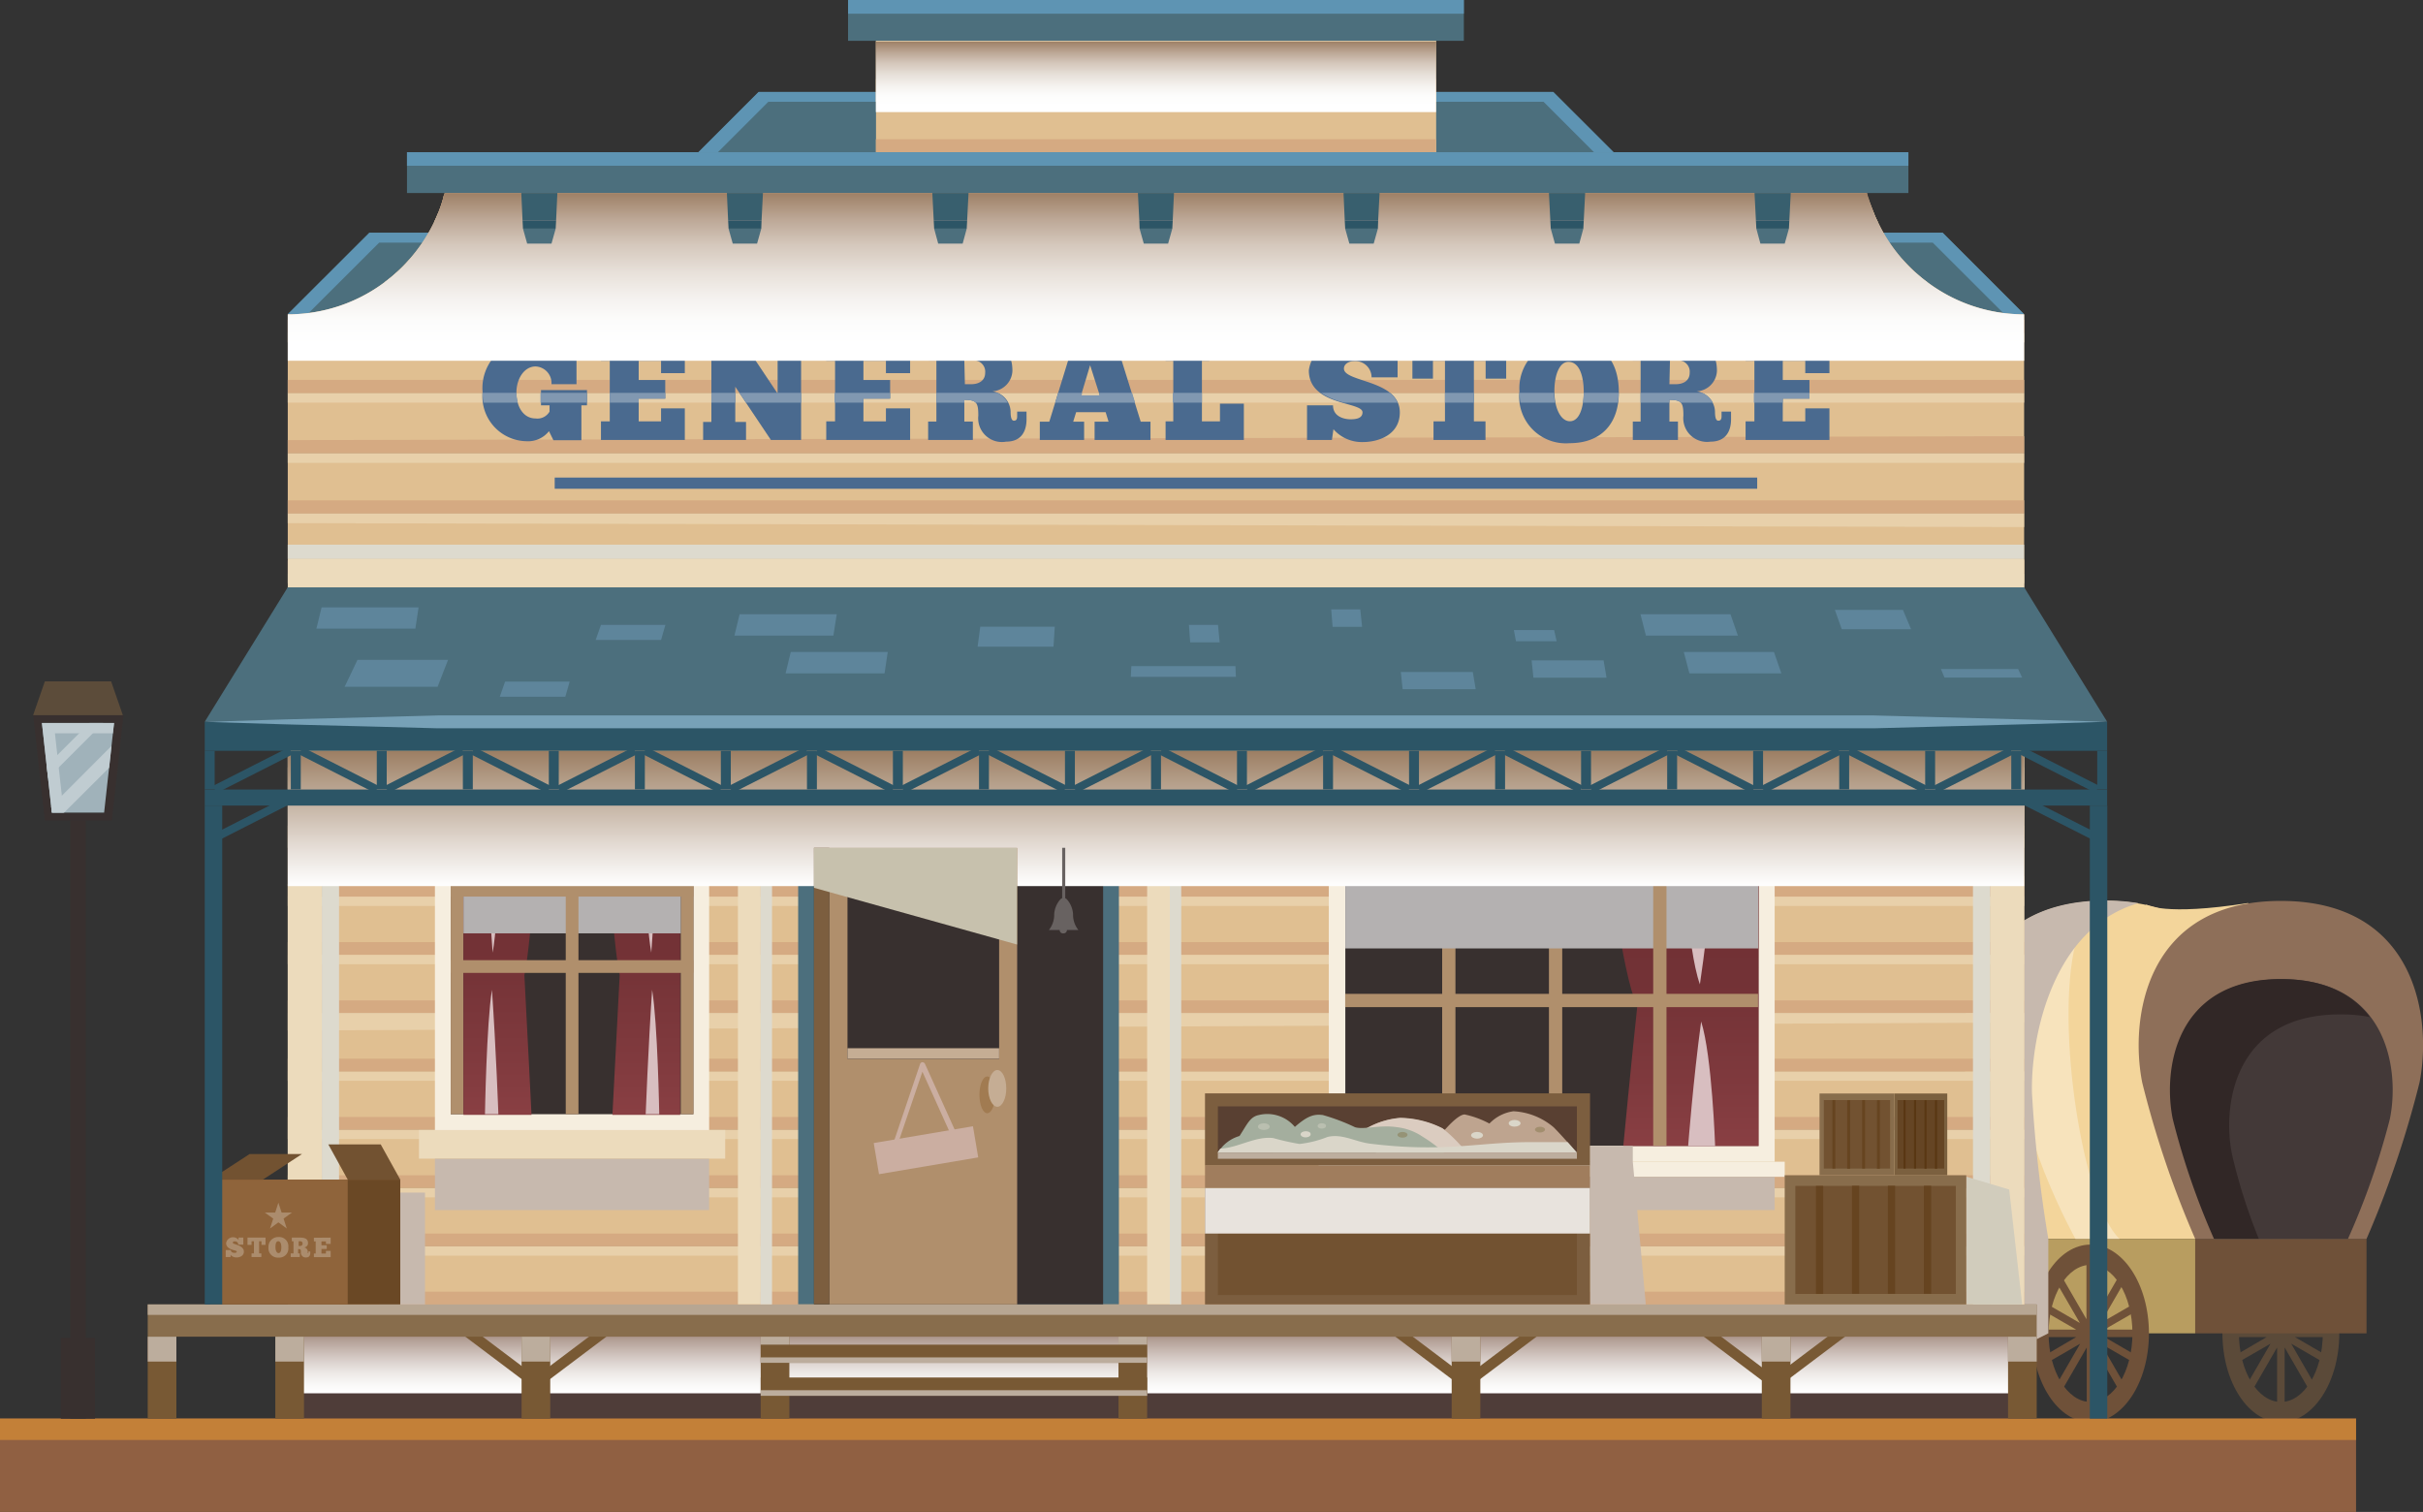 <svg xmlns="http://www.w3.org/2000/svg" xmlns:xlink="http://www.w3.org/1999/xlink" viewBox="0 0 173.37 108.18"><rect x="0" y="0" width="173.37" height="108.18" fill="#333333" stroke="none"/><defs><style>.cls-1{isolation:isolate;}.cls-2{fill:#5b4a39;}.cls-3{fill:#f3d59b;}.cls-4{fill:#6f5139;}.cls-5{fill:#b89d60;}.cls-6{fill:#8e6f59;}.cls-7{fill:#433938;}.cls-8{fill:#312726;}.cls-9{fill:#f7e3bc;}.cls-10{fill:#c7b9ae;}.cls-10,.cls-12,.cls-23,.cls-30,.cls-31,.cls-33,.cls-37,.cls-38,.cls-39,.cls-40,.cls-46,.cls-58,.cls-62,.cls-66,.cls-68,.cls-70,.cls-72{mix-blend-mode:multiply;}.cls-11{fill:#4f3d39;}.cls-13{fill:url(#linear-gradient);}.cls-14{fill:#785934;}.cls-15{fill:#e0bf91;}.cls-16{fill:#e8d0aa;}.cls-17{fill:#d5aa82;}.cls-18{fill:#4c6f7d;}.cls-19{fill:#5e94b3;}.cls-20{fill:#886d4c;}.cls-21{fill:#b7a692;}.cls-22{fill:#ecdbbc;}.cls-23{fill:#dddace;}.cls-24{fill:#906042;}.cls-25{fill:#c38038;}.cls-26{fill:#38302f;}.cls-27{fill:#f6eedf;}.cls-28{fill:#b08f6c;}.cls-29{fill:url(#linear-gradient-2);}.cls-30{fill:#d8bec0;}.cls-31{fill:#b4b1b1;}.cls-32,.cls-33{fill:#4a6a8f;}.cls-34{fill:#8198b1;}.cls-35{fill:url(#linear-gradient-3);}.cls-36{fill:url(#linear-gradient-4);}.cls-37{fill:url(#linear-gradient-5);}.cls-38{fill:url(#linear-gradient-6);}.cls-39{fill:url(#linear-gradient-7);}.cls-40{fill:#d1ccbc;}.cls-41{fill:#725231;}.cls-42{fill:#664420;}.cls-43{fill:#7b603f;}.cls-44{fill:#654524;}.cls-45{fill:#593713;}.cls-46{fill:#bcad9d;}.cls-47{fill:#2c5566;}.cls-48{fill:#5e859b;}.cls-49{fill:#77a1b7;}.cls-50{fill:#6a4825;}.cls-51{fill:#8f643b;}.cls-52{fill:#ab8c6d;}.cls-53{fill:#385f6e;}.cls-54{fill:#5c4c3a;}.cls-55{fill:#686261;}.cls-56{fill:#a0b2ba;}.cls-57,.cls-58{fill:#c0ccd1;}.cls-59{fill:#7c5e3f;}.cls-60{fill:#c5ad94;}.cls-61{fill:#a17b51;}.cls-62{fill:#c7c1ad;}.cls-63{fill:#cbaea1;}.cls-64{fill:#594032;}.cls-65{fill:#a07d5d;}.cls-66{fill:#e8e3dd;}.cls-67{fill:#bea48f;}.cls-68{fill:#dbccc0;}.cls-69{fill:#a4ae9e;}.cls-70,.cls-72{fill:#dad6c9;}.cls-71{fill:#bdae9e;}.cls-72{opacity:0.42;}.cls-73{fill:#86794f;mix-blend-mode:screen;opacity:0.5;}</style><linearGradient id="linear-gradient" x1="82.65" y1="95.14" x2="82.65" y2="99.69" gradientUnits="userSpaceOnUse"><stop offset="0" stop-color="#9b8275"/><stop offset="0.19" stop-color="#b7a49b"/><stop offset="0.45" stop-color="#d6cbc6"/><stop offset="0.67" stop-color="#ece8e5"/><stop offset="0.87" stop-color="#faf9f8"/><stop offset="1" stop-color="#fff"/></linearGradient><linearGradient id="linear-gradient-2" x1="120.43" y1="60.85" x2="120.43" y2="81.99" gradientUnits="userSpaceOnUse"><stop offset="0.1" stop-color="#6f3034"/><stop offset="0.45" stop-color="#733236"/><stop offset="0.81" stop-color="#803a3e"/><stop offset="1" stop-color="#893f43"/></linearGradient><linearGradient id="linear-gradient-3" x1="-2400.76" y1="58.59" x2="-2400.76" y2="79.72" gradientTransform="matrix(-1, 0, 0, 1, -2364.92, 0)" xlink:href="#linear-gradient-2"/><linearGradient id="linear-gradient-4" x1="46.02" y1="58.59" x2="46.02" y2="79.72" gradientTransform="translate(0)" xlink:href="#linear-gradient-2"/><linearGradient id="linear-gradient-5" x1="82.71" y1="13.81" x2="82.71" y2="25.81" gradientUnits="userSpaceOnUse"><stop offset="0" stop-color="#9e8066"/><stop offset="0.01" stop-color="#a08369"/><stop offset="0.16" stop-color="#bda897"/><stop offset="0.31" stop-color="#d5c8bc"/><stop offset="0.47" stop-color="#e7e0d9"/><stop offset="0.62" stop-color="#f4f1ee"/><stop offset="0.76" stop-color="#fcfcfb"/><stop offset="0.9" stop-color="#fff"/></linearGradient><linearGradient id="linear-gradient-6" x1="82.71" y1="2.98" x2="82.71" y2="8.02" xlink:href="#linear-gradient-5"/><linearGradient id="linear-gradient-7" x1="82.71" y1="53.72" x2="82.71" y2="63.41" gradientUnits="userSpaceOnUse"><stop offset="0" stop-color="#9c7e63"/><stop offset="0.2" stop-color="#b19a84"/><stop offset="0.75" stop-color="#e9e2dc"/><stop offset="1" stop-color="#fff"/></linearGradient></defs><g class="cls-1"><g id="Слой_2" data-name="Слой 2"><g id="Layer_1" data-name="Layer 1"><g id="General_store_ChunkFive_Roman" data-name="General store ChunkFive Roman"><path class="cls-2" d="M163.2,89.05c-2.31,0-4.18,2.84-4.18,6.35s1.87,6.36,4.18,6.36,4.18-2.85,4.18-6.36S165.5,89.05,163.2,89.05Zm0,11.26c-1.66,0-3-2.2-3-4.91s1.35-4.9,3-4.9,3,2.19,3,4.9S164.86,100.31,163.2,100.31Z"/><path class="cls-2" d="M163.47,96.41l1.93,3.34c.11-.16.22-.33.32-.51l-1.78-3.1,2.44,1.41a4.88,4.88,0,0,0,.12-.55l-2.29-1.33h2.43v-.54h-2.43l2.29-1.32a5.05,5.05,0,0,0-.12-.56l-2.44,1.41,1.78-3.09a5.13,5.13,0,0,0-.32-.52l-1.93,3.34V89.77l-.27,0h0l-.27,0v4.62L161,91.05a3.84,3.84,0,0,0-.33.52l1.79,3.09L160,93.25c0,.18-.08.37-.11.56l2.29,1.32h-2.43v.54h2.43L159.9,97c0,.19.07.37.11.55l2.45-1.41-1.79,3.1a4.45,4.45,0,0,0,.33.51l1.93-3.34V101a1.83,1.83,0,0,0,.54,0Z"/><path class="cls-3" d="M157.07,88.64a82.94,82.94,0,0,0,3.52-11.18c.9-4.55-.18-13-9.92-13s-10.82,8.48-9.92,13a71.47,71.47,0,0,0,3.79,11.18Z"/><rect class="cls-4" x="157.07" y="88.64" width="12.26" height="6.76"/><rect class="cls-5" x="144.54" y="88.64" width="12.53" height="6.76" transform="translate(301.61 184.04) rotate(180)"/><path class="cls-3" d="M153.58,64.72s1.23.84,7.27-.11c3.42,2.8,3.2,8,3.2,8l-17.53,1.54Z"/><path class="cls-6" d="M169.33,88.64a71.47,71.47,0,0,0,3.79-11.18c.9-4.55-.18-13-9.92-13s-10.82,8.48-9.92,13a70.36,70.36,0,0,0,3.79,11.18Z"/><path class="cls-7" d="M168,88.64a53.21,53.21,0,0,0,3-8.58c.71-3.48-.14-10-7.73-10s-8.44,6.51-7.74,10a53.21,53.21,0,0,0,2.95,8.58Z"/><path class="cls-8" d="M159.7,82.58c-.7-3.48.14-10,7.74-10a10.82,10.82,0,0,1,2.13.19c-1.2-1.58-3.19-2.72-6.37-2.72-7.6,0-8.44,6.51-7.74,10a53.21,53.21,0,0,0,2.95,8.58h3.21A39.94,39.94,0,0,1,159.7,82.58Z"/><path class="cls-4" d="M149.58,89.05c-2.31,0-4.18,2.84-4.18,6.35s1.87,6.36,4.18,6.36,4.18-2.85,4.18-6.36S151.89,89.05,149.58,89.05Zm0,11.26c-1.66,0-3-2.2-3-4.91s1.34-4.9,3-4.9,3,2.19,3,4.9S151.24,100.31,149.58,100.31Z"/><path class="cls-4" d="M149.85,96.41l1.93,3.34a4.45,4.45,0,0,0,.33-.51l-1.79-3.1,2.45,1.41c0-.18.08-.36.11-.55l-2.29-1.33H153v-.54h-2.43l2.29-1.32c0-.19-.07-.38-.11-.56l-2.45,1.41,1.79-3.09a3.84,3.84,0,0,0-.33-.52l-1.93,3.34V89.77l-.27,0h0l-.27,0v4.62l-1.93-3.34c-.11.16-.22.33-.33.52l1.79,3.09-2.44-1.41a5.05,5.05,0,0,0-.12.56l2.29,1.32h-2.43v.54h2.43L146.28,97a4.88,4.88,0,0,0,.12.55l2.44-1.41-1.79,3.1q.16.27.33.51l1.93-3.34V101a1.83,1.83,0,0,0,.54,0Z"/><path class="cls-9" d="M148.5,88.64s-4.67-8.39-4-13.62,3.33-7.21,4-7.48c-1.46,5.9.54,18.67,3.16,21.1Z"/><path class="cls-10" d="M150.67,64.43c-9.74,0-10.82,8.48-9.92,13a71.47,71.47,0,0,0,3.79,11.18V95.4h.86c0,.2,0,.39,0,.58l1.16-.58V88.64a96,96,0,0,1-1.17-10.46c-.09-3.91,1.43-11.76,7.61-13.56A14.25,14.25,0,0,0,150.67,64.43Z"/><rect class="cls-11" x="20.59" y="93.33" width="124.1" height="8.18"/><g class="cls-12"><rect class="cls-13" x="20.59" y="95.14" width="124.11" height="4.55"/></g><rect class="cls-14" x="35.29" y="93.89" width="0.75" height="6.13" transform="translate(-63.23 67.11) rotate(-53.01)"/><rect class="cls-14" x="37.95" y="96.58" width="6.13" height="0.75" transform="translate(-50.08 44.19) rotate(-36.99)"/><rect class="cls-14" x="101.84" y="93.89" width="0.75" height="6.13" transform="translate(-36.72 120.27) rotate(-53.01)"/><rect class="cls-14" x="104.51" y="96.58" width="6.13" height="0.75" transform="translate(-36.68 84.23) rotate(-36.99)"/><rect class="cls-14" x="123.92" y="93.89" width="0.75" height="6.13" transform="translate(-27.93 137.91) rotate(-53.01)"/><rect class="cls-14" x="126.59" y="96.58" width="6.13" height="0.75" transform="translate(-32.24 97.51) rotate(-36.99)"/><rect class="cls-15" x="80.63" y="8.28" width="4.17" height="124.24" transform="translate(153.11 -12.31) rotate(90)"/><rect class="cls-16" x="82.37" y="6.54" width="0.68" height="124.24" transform="translate(151.37 -14.06) rotate(90)"/><rect class="cls-17" x="82.26" y="9.92" width="0.9" height="124.24" transform="translate(154.75 -10.68) rotate(90)"/><polygon class="cls-18" points="39.76 16.65 26.43 16.65 20.59 22.48 39.76 22.48 39.76 16.65"/><polygon class="cls-19" points="27.13 17.36 39.76 17.36 39.76 16.65 26.43 16.65 20.59 22.48 22 22.48 27.13 17.36"/><polygon class="cls-18" points="125.66 16.65 139 16.65 144.83 22.48 125.66 22.48 125.66 16.65"/><polygon class="cls-19" points="138.29 17.36 125.66 17.36 125.66 16.65 139 16.65 144.83 22.48 143.42 22.48 138.29 17.36"/><polygon class="cls-18" points="67.62 6.58 54.28 6.58 48.45 12.41 67.62 12.41 67.62 6.58"/><polygon class="cls-19" points="54.98 7.28 67.62 7.28 67.62 6.58 54.28 6.58 48.45 12.41 49.85 12.41 54.98 7.28"/><polygon class="cls-18" points="97.81 6.58 111.14 6.58 116.98 12.41 97.81 12.41 97.81 6.58"/><polygon class="cls-19" points="110.44 7.28 97.81 7.28 97.81 6.58 111.14 6.58 116.98 12.41 115.57 12.41 110.44 7.28"/><rect class="cls-20" x="10.57" y="93.33" width="135.16" height="2.31"/><rect class="cls-21" x="10.57" y="93.33" width="135.16" height="0.75"/><rect class="cls-15" x="80.56" y="-18.93" width="4.31" height="124.24" transform="translate(125.9 -39.53) rotate(90)"/><rect class="cls-16" x="82.36" y="-20.74" width="0.7" height="124.24" transform="translate(124.09 -41.33) rotate(90)"/><rect class="cls-17" x="82.25" y="-17.25" width="0.93" height="124.24" transform="translate(127.58 -37.84) rotate(90)"/><rect class="cls-15" x="80.56" y="-23.24" width="4.31" height="124.24" transform="translate(121.59 -43.84) rotate(90)"/><polygon class="cls-16" points="20.59 37.43 20.59 36.72 144.83 36.72 144.83 37.71 20.59 37.43"/><rect class="cls-17" x="82.25" y="-21.55" width="0.93" height="124.24" transform="translate(123.28 -42.15) rotate(90)"/><rect class="cls-15" x="80.56" y="-27.55" width="4.31" height="124.24" transform="translate(117.28 -48.14) rotate(90)"/><rect class="cls-16" x="82.36" y="-29.35" width="0.7" height="124.24" transform="translate(115.48 -49.94) rotate(90)"/><rect class="cls-17" x="82.25" y="-25.86" width="0.93" height="124.24" transform="translate(118.97 -46.45) rotate(90)"/><rect class="cls-15" x="80.56" y="-31.85" width="4.31" height="124.24" transform="translate(112.98 -52.45) rotate(90)"/><rect class="cls-16" x="82.36" y="-33.66" width="0.7" height="124.24" transform="translate(111.17 -54.25) rotate(90)"/><polygon class="cls-17" points="20.59 32.42 20.59 31.49 144.83 31.21 144.83 32.42 20.59 32.42"/><rect class="cls-15" x="80.56" y="-11.31" width="4.31" height="40.08" transform="translate(91.45 -73.98) rotate(90)"/><rect class="cls-16" x="82.36" y="-13.11" width="0.7" height="40.08" transform="translate(89.64 -75.78) rotate(90)"/><rect class="cls-17" x="82.25" y="-9.62" width="0.93" height="40.08" transform="translate(93.13 -72.29) rotate(90)"/><rect class="cls-15" x="80.56" y="-15.61" width="4.31" height="40.08" transform="translate(87.14 -78.29) rotate(90)"/><rect class="cls-16" x="82.36" y="-17.42" width="0.7" height="40.08" transform="translate(85.34 -80.09) rotate(90)"/><rect class="cls-17" x="82.25" y="-13.93" width="0.93" height="40.08" transform="translate(88.83 -76.6) rotate(90)"/><rect class="cls-15" x="80.56" y="-36.16" width="4.31" height="124.24" transform="translate(108.67 -56.75) rotate(90)"/><rect class="cls-16" x="82.36" y="-37.96" width="0.7" height="124.24" transform="translate(106.87 -58.56) rotate(90)"/><rect class="cls-17" x="82.25" y="-34.47" width="0.93" height="124.24" transform="translate(110.36 -55.07) rotate(90)"/><path class="cls-15" d="M144.83,22.49V23.8H20.59V22.49a11.54,11.54,0,0,0,6.92-2.29c.29-.22.58-.45.85-.7h108.7c.28.25.56.48.86.7A11.51,11.51,0,0,0,144.83,22.49Z"/><path class="cls-16" d="M137.92,20.2H27.51c.29-.22.58-.45.85-.7h108.7C137.34,19.75,137.62,20,137.92,20.2Z"/><rect class="cls-17" x="82.25" y="-38.78" width="0.93" height="124.24" transform="translate(106.05 -59.37) rotate(90)"/><path class="cls-15" d="M137.06,19.5H28.36a10.09,10.09,0,0,0,.92-.93,11.58,11.58,0,0,0,1.78-2.68c.11-.23.21-.46.31-.7H134.06a6.21,6.21,0,0,0,.31.7,11.23,11.23,0,0,0,1.77,2.68A11.54,11.54,0,0,0,137.06,19.5Z"/><path class="cls-16" d="M134.37,15.89H31.06c.11-.23.21-.46.31-.7H134.06A6.21,6.21,0,0,0,134.37,15.89Z"/><path class="cls-17" d="M137.06,19.5H28.36a10.09,10.09,0,0,0,.92-.93H136.14A11.54,11.54,0,0,0,137.06,19.5Z"/><path class="cls-15" d="M134.06,15.19H31.37a9.25,9.25,0,0,0,.32-.93c0-.15.09-.3.13-.45a11.74,11.74,0,0,0,.37-2.92h101a11.3,11.3,0,0,0,.38,2.92c0,.15.08.3.12.45Q133.88,14.74,134.06,15.19Z"/><path class="cls-17" d="M134.06,15.19H31.37a9.25,9.25,0,0,0,.32-.93h102Q133.88,14.74,134.06,15.19Z"/><rect class="cls-15" x="80.63" y="29.12" width="4.17" height="124.24" transform="translate(173.95 8.53) rotate(90)"/><rect class="cls-16" x="82.37" y="27.38" width="0.68" height="124.24" transform="translate(172.21 6.79) rotate(90)"/><rect class="cls-17" x="82.26" y="30.76" width="0.9" height="124.24" transform="translate(175.59 10.16) rotate(90)"/><rect class="cls-15" x="80.63" y="24.96" width="4.17" height="124.24" transform="translate(169.79 4.36) rotate(90)"/><rect class="cls-16" x="82.37" y="23.21" width="0.68" height="124.24" transform="translate(168.04 2.62) rotate(90)"/><rect class="cls-17" x="82.26" y="26.59" width="0.9" height="124.24" transform="translate(171.42 6) rotate(90)"/><rect class="cls-15" x="80.63" y="20.79" width="4.17" height="124.24" transform="translate(165.62 0.19) rotate(90)"/><rect class="cls-16" x="82.37" y="19.04" width="0.68" height="124.24" transform="translate(163.87 -1.55) rotate(90)"/><rect class="cls-17" x="82.26" y="22.42" width="0.9" height="124.24" transform="translate(167.25 1.83) rotate(90)"/><rect class="cls-15" x="80.63" y="16.62" width="4.17" height="124.24" transform="translate(161.45 -3.98) rotate(90)"/><rect class="cls-16" x="82.37" y="14.87" width="0.68" height="124.24" transform="translate(159.7 -5.72) rotate(90)"/><rect class="cls-17" x="82.26" y="18.25" width="0.9" height="124.24" transform="translate(163.08 -2.34) rotate(90)"/><rect class="cls-15" x="80.63" y="12.45" width="4.17" height="124.24" transform="translate(157.28 -8.14) rotate(90)"/><polygon class="cls-16" points="20.59 73.73 20.59 72.48 144.83 72.48 144.83 73.16 20.59 73.73"/><rect class="cls-17" x="82.26" y="14.08" width="0.9" height="124.24" transform="translate(158.91 -6.51) rotate(90)"/><rect class="cls-15" x="80.63" y="4.11" width="4.17" height="124.24" transform="translate(148.94 -16.48) rotate(90)"/><rect class="cls-16" x="82.37" y="2.37" width="0.68" height="124.24" transform="translate(147.2 -18.23) rotate(90)"/><rect class="cls-17" x="82.26" y="5.75" width="0.9" height="124.24" transform="translate(150.58 -14.85) rotate(90)"/><rect class="cls-15" x="80.63" y="-0.06" width="4.17" height="124.24" transform="translate(144.77 -20.65) rotate(90)"/><rect class="cls-16" x="82.37" y="-1.8" width="0.68" height="124.24" transform="translate(143.03 -22.39) rotate(90)"/><polygon class="cls-17" points="20.59 64.15 20.59 63.25 144.83 62.68 144.83 64.15 20.59 64.15"/><rect class="cls-15" x="80.63" y="-4.22" width="4.17" height="124.24" transform="translate(140.61 -24.82) rotate(90)"/><rect class="cls-16" x="82.37" y="-5.97" width="0.68" height="124.24" transform="translate(138.86 -26.56) rotate(90)"/><rect class="cls-17" x="82.26" y="-2.59" width="0.9" height="124.24" transform="translate(142.24 -23.18) rotate(90)"/><rect class="cls-15" x="80.63" y="-8.39" width="4.17" height="124.24" transform="translate(136.44 -28.99) rotate(90)"/><rect class="cls-17" x="82.26" y="-6.76" width="0.9" height="124.24" transform="translate(138.07 -27.35) rotate(90)"/><rect class="cls-22" x="20.59" y="53.72" width="2.43" height="39.6"/><rect class="cls-23" x="23.03" y="53.72" width="1.23" height="39.6" transform="translate(47.29 147.05) rotate(180)"/><rect class="cls-22" x="142.39" y="53.72" width="2.44" height="39.6" transform="translate(287.23 147.05) rotate(180)"/><rect class="cls-23" x="141.17" y="53.72" width="1.23" height="39.6"/><rect class="cls-22" x="52.8" y="53.72" width="1.63" height="39.6"/><rect class="cls-23" x="54.43" y="53.72" width="0.82" height="39.6" transform="translate(109.67 147.05) rotate(180)"/><rect class="cls-22" x="82.08" y="53.72" width="1.63" height="39.6"/><rect class="cls-23" x="83.71" y="53.72" width="0.82" height="39.6" transform="translate(168.23 147.05) rotate(180)"/><rect class="cls-24" y="101.5" width="168.58" height="6.68"/><rect class="cls-25" y="101.5" width="168.58" height="1.53"/><rect class="cls-18" x="51.69" y="64.95" width="33.79" height="22.95" transform="translate(145.01 7.84) rotate(90)"/><rect class="cls-26" x="52.25" y="66.65" width="32.66" height="20.69" transform="translate(145.58 8.41) rotate(90)"/><rect class="cls-18" x="60.68" width="44.06" height="2.92"/><rect class="cls-19" x="60.68" width="44.06" height="0.98"/><rect class="cls-27" x="95.08" y="59.72" width="31.9" height="23.4"/><rect class="cls-27" x="94.35" y="83.12" width="33.35" height="1.08"/><rect class="cls-26" x="100.46" y="56.65" width="21.13" height="29.54" transform="translate(182.45 -39.61) rotate(90)"/><rect class="cls-28" x="93.1" y="70.95" width="21.13" height="0.95" transform="translate(175.09 -32.25) rotate(90)"/><rect class="cls-28" x="100.74" y="70.95" width="21.13" height="0.95" transform="translate(182.73 -39.89) rotate(90)"/><rect class="cls-10" x="95.08" y="84.2" width="31.9" height="2.38"/><path class="cls-29" d="M115.07,60.85S116,69.57,117.15,72c-.44,4.11-1,10-1,10h9.69V60.85Z"/><path class="cls-30" d="M120.43,60.85s.27,6.95,1.2,9.58c.67-4.51,1.09-9.58,1.09-9.58Z"/><path class="cls-30" d="M123.12,60.85s.27,4.77,1.19,6.56c.68-3.08,1.1-6.56,1.1-6.56Z"/><path class="cls-30" d="M122.72,82s-.22-6.47-1-8.91c-.57,4.19-.93,8.91-.93,8.91Z"/><rect class="cls-28" x="96.26" y="71.11" width="29.54" height="0.95" transform="translate(222.05 143.17) rotate(180)"/><rect class="cls-31" x="107.52" y="49.59" width="7.01" height="29.54" transform="translate(175.39 -46.67) rotate(90)"/><rect class="cls-28" x="108.2" y="70.95" width="21.13" height="0.95" transform="translate(190.19 -47.35) rotate(90)"/><g class="cls-12"><path class="cls-32" d="M39.28,30.85a1.91,1.91,0,0,1-1.61.72,3.21,3.21,0,0,1-3.14-3.52,3.41,3.41,0,0,1,3.07-3.68,2.09,2.09,0,0,1,1.95.84l.21-.72h1.49v3H39.46a1.19,1.19,0,0,0-1.14-1.27c-.81,0-1.37.88-1.37,1.88s.5,1.84,1.37,1.84a1,1,0,0,0,1-.49V29h-.61V27.91H42V29h-.4v2.5h-2Z"/><path class="cls-32" d="M49,24.49V26.7H47.3v-.89H45.7v1.38h1.9v1.33H45.7v1.63h1.6v-.93H49v2.26H43V30.15h.63V25.81H43V24.49Z"/><path class="cls-32" d="M57.32,25.78v5.7H55.16l-2.55-3.81v2.52h.77v1.29H50.31V30.19h.59V25.78h-.58V24.49h2.87l2.45,3.67V25.78H55V24.49h3v1.29Z"/><path class="cls-32" d="M65.12,24.49V26.7H63.39v-.89H61.78v1.38h1.91v1.33H61.78v1.63h1.61v-.93h1.73v2.26h-6V30.15h.63V25.81h-.63V24.49Z"/><path class="cls-32" d="M69.67,24.49c2.32,0,2.77.92,2.77,2.06A1.53,1.53,0,0,1,71,28a1.52,1.52,0,0,1,1.31,1.42c0,.43.06.68.24.68s.23-.12.23-.32v-.33h.67V30c0,.83-.35,1.6-1.46,1.6A1.7,1.7,0,0,1,70,29.74c0-.91-.11-1.13-1-1.13v1.55h.61v1.32H66.41V30.16H67V25.8h-.56V24.49Zm-.63,3h.45c.58,0,1-.28,1-.81a.81.81,0,0,0-.91-.89H69Z"/><path class="cls-32" d="M78.32,31.48V30.17h1l-.21-.68H77l-.21.68h.78v1.31H74.4V30.17h.68l1.35-4.39H76V24.49h3.85l1.77,5.68h.7v1.31Zm.37-3.19L78,26.13l-.65,2.16Z"/><path class="cls-32" d="M86.53,24.49v1.32H86v4.34h1.29V28.88H89v2.6h-5.6V30.15h.55V25.81h-.55V24.49Z"/><path class="cls-32" d="M93.52,29h1.86c0,.84.84,1,1.26,1s.85-.08.85-.5c0-.78-3.84-.45-3.84-3a2.49,2.49,0,0,1,4.48-1.13l.1-.84H100V27H98.14a1.17,1.17,0,0,0-1.29-1.16c-.29,0-.69.18-.69.53,0,1,4,.79,4,3.14,0,1.56-1.46,2.12-2.66,2.12a2.7,2.7,0,0,1-2.09-.92l-.11.77H93.52Z"/><path class="cls-32" d="M107.77,27.09H106.3V25.81h-.84v4.34h.83v1.33h-3.72V30.15h.82V25.81h-.86v1.28h-1.47v-2.6h6.71Z"/><path class="cls-32" d="M108.72,28a3.42,3.42,0,0,1,3.51-3.65c2.46,0,3.6,1.47,3.6,3.72s-1.26,3.64-3.53,3.64A3.34,3.34,0,0,1,108.72,28Zm4.6.07c0-1.21-.33-2.18-1.1-2.18-.61,0-1,.87-1,2.11s.47,2.14,1.11,2.14S113.32,29.26,113.32,28Z"/><path class="cls-32" d="M120.08,24.49c2.32,0,2.77.92,2.77,2.06A1.53,1.53,0,0,1,121.4,28a1.52,1.52,0,0,1,1.31,1.42c0,.43.06.68.24.68s.23-.12.23-.32v-.33h.68V30c0,.83-.36,1.6-1.47,1.6a1.7,1.7,0,0,1-1.94-1.86c0-.91-.11-1.13-1-1.13v1.55h.61v1.32h-3.23V30.16h.56V25.8h-.56V24.49Zm-.63,3h.45c.58,0,1-.28,1-.81a.81.81,0,0,0-.91-.89h-.5Z"/><path class="cls-32" d="M130.9,24.49V26.7h-1.73v-.89h-1.61v1.38h1.91v1.33h-1.91v1.63h1.61v-.93h1.73v2.26h-6V30.15h.63V25.81h-.63V24.49Z"/></g><rect class="cls-33" x="39.69" y="20.85" width="86.04" height="0.8"/><rect class="cls-33" x="39.69" y="34.17" width="86.04" height="0.8"/><polygon class="cls-34" points="47.6 28.52 47.6 28.11 43.63 28.11 43.63 28.81 45.7 28.81 45.7 28.52 47.6 28.52"/><rect class="cls-34" x="50.9" y="28.11" width="1.71" height="0.7"/><polygon class="cls-34" points="57.32 28.11 55.64 28.11 55.64 28.16 55.61 28.11 52.91 28.11 53.38 28.81 57.32 28.81 57.32 28.11"/><rect class="cls-34" x="38.67" y="28.11" width="3.32" height="0.7"/><path class="cls-34" d="M34.59,28.81h2.46a3,3,0,0,1-.1-.7H34.53A3.88,3.88,0,0,0,34.59,28.81Z"/><path class="cls-34" d="M121.79,28.11h-4.4v.7h2.06v-.2c.43,0,.67.05.81.2h2.3A1.59,1.59,0,0,0,121.79,28.11Z"/><polygon class="cls-34" points="125.49 28.11 125.49 28.81 127.56 28.81 127.56 28.52 129.47 28.52 129.47 28.11 125.49 28.11"/><path class="cls-34" d="M71.37,28.11H67v.7H69v-.2c.42,0,.67.05.81.2h2.29A1.55,1.55,0,0,0,71.37,28.11Z"/><rect class="cls-34" x="103.39" y="28.11" width="2.07" height="0.7"/><path class="cls-34" d="M111.2,28.11h-2.47a3.88,3.88,0,0,0,.06.7h2.48A3.68,3.68,0,0,1,111.2,28.11Z"/><path class="cls-34" d="M115.82,28.11h-2.5a3.8,3.8,0,0,1-.06.7h2.51A5.12,5.12,0,0,0,115.82,28.11Z"/><polygon class="cls-34" points="78.64 28.11 78.69 28.29 77.38 28.29 77.44 28.11 75.72 28.11 75.5 28.81 81.22 28.81 81 28.11 78.64 28.11"/><path class="cls-34" d="M99.43,28.11H94.52a5.25,5.25,0,0,0,1.66.7H100A1.81,1.81,0,0,0,99.43,28.11Z"/><polygon class="cls-34" points="63.69 28.52 63.69 28.11 59.71 28.11 59.71 28.81 61.78 28.81 61.78 28.52 63.69 28.52"/><rect class="cls-34" x="83.92" y="28.11" width="2.08" height="0.7"/><rect class="cls-18" x="29.12" y="10.89" width="107.43" height="2.92"/><rect class="cls-19" x="29.12" y="10.89" width="107.43" height="0.97"/><rect class="cls-27" x="31.12" y="57.46" width="19.62" height="23.4"/><rect class="cls-26" x="30.37" y="60.48" width="21.13" height="17.36" transform="translate(110.09 28.22) rotate(90)"/><rect class="cls-28" x="32.25" y="58.59" width="0.91" height="21.13"/><rect class="cls-28" x="48.71" y="58.59" width="0.91" height="21.13"/><rect class="cls-22" x="29.98" y="80.85" width="21.91" height="2.05"/><rect class="cls-10" x="31.12" y="82.91" width="19.62" height="3.67"/><path class="cls-35" d="M38.52,58.59s-.46,8.71-1,11.18c.22,4.1.51,10,.51,10H33.16V58.59Z"/><path class="cls-30" d="M35.84,58.59s-.13,7-.59,9.57c-.34-4.5-.55-9.57-.55-9.57Z"/><path class="cls-30" d="M34.5,58.59a45.55,45.55,0,0,1-.6,6.56c-.34-3.08-.55-6.56-.55-6.56Z"/><path class="cls-30" d="M34.7,79.72s.11-6.47.5-8.9c.29,4.18.46,8.9.46,8.9Z"/><path class="cls-36" d="M43.34,58.59s.47,8.71,1,11.18c-.22,4.1-.52,10-.52,10h4.85V58.59Z"/><path class="cls-30" d="M46,58.59s.14,7,.6,9.57c.34-4.5.55-9.57.55-9.57Z"/><path class="cls-30" d="M47.37,58.59A46.64,46.64,0,0,0,48,65.15c.34-3.08.55-6.56.55-6.56Z"/><path class="cls-30" d="M47.17,79.72s-.11-6.47-.51-8.9c-.28,4.18-.46,8.9-.46,8.9Z"/><rect class="cls-31" x="36.84" y="54.91" width="8.19" height="15.55" transform="translate(103.62 21.75) rotate(90)"/><rect class="cls-28" x="40.48" y="60.48" width="0.91" height="17.36" transform="translate(110.09 28.22) rotate(90)"/><rect class="cls-28" x="40.48" y="55.02" width="0.91" height="17.36" transform="translate(104.63 22.76) rotate(90)"/><rect class="cls-28" x="40.48" y="58.59" width="0.91" height="21.13"/><path class="cls-37" d="M144.83,22.49v3.32H20.59V22.49a11.54,11.54,0,0,0,6.92-2.29c.29-.22.58-.45.85-.7a10.09,10.09,0,0,0,.92-.93,11.58,11.58,0,0,0,1.78-2.68c.11-.23.21-.46.31-.7a9.25,9.25,0,0,0,.32-.93c0-.15.09-.3.13-.45H133.61c0,.15.08.3.12.45q.15.48.33.93a6.21,6.21,0,0,0,.31.7,11.23,11.23,0,0,0,1.77,2.68,11.54,11.54,0,0,0,.92.93c.28.25.56.48.86.7A11.51,11.51,0,0,0,144.83,22.49Z"/><rect class="cls-38" x="62.67" y="2.98" width="40.08" height="5.04"/><rect class="cls-39" x="20.59" y="53.72" width="124.24" height="9.68"/><polygon class="cls-40" points="140.69 84.19 143.76 85.11 144.69 93.33 140.69 93.33 140.69 84.19"/><rect class="cls-20" x="127.7" y="84.09" width="12.99" height="9.24"/><rect class="cls-41" x="130.34" y="82.97" width="7.73" height="11.48" transform="translate(222.91 -45.49) rotate(90)"/><rect class="cls-42" x="131.48" y="88.45" width="7.73" height="0.52" transform="translate(224.05 -46.64) rotate(90)"/><rect class="cls-42" x="126.33" y="88.45" width="7.73" height="0.52" transform="translate(218.9 -41.48) rotate(90)"/><rect class="cls-42" x="128.9" y="88.45" width="7.73" height="0.52" transform="translate(221.48 -44.06) rotate(90)"/><rect class="cls-42" x="134.06" y="88.45" width="7.73" height="0.52" transform="translate(226.63 -49.22) rotate(90)"/><rect class="cls-43" x="135.55" y="78.24" width="3.78" height="5.85"/><rect class="cls-44" x="134.99" y="79.49" width="4.9" height="3.34" transform="translate(218.6 -56.28) rotate(90)"/><rect class="cls-45" x="135.33" y="81.09" width="4.9" height="0.15" transform="translate(218.94 -56.61) rotate(90)"/><rect class="cls-45" x="133.82" y="81.09" width="4.9" height="0.15" transform="translate(217.44 -55.11) rotate(90)"/><rect class="cls-45" x="134.57" y="81.09" width="4.9" height="0.15" transform="translate(218.19 -55.86) rotate(90)"/><rect class="cls-45" x="136.08" y="81.09" width="4.9" height="0.15" transform="translate(219.69 -57.36) rotate(90)"/><rect class="cls-20" x="130.19" y="78.24" width="5.36" height="5.85"/><rect class="cls-41" x="130.42" y="78.79" width="4.9" height="4.74" transform="translate(214.03 -51.71) rotate(90)"/><rect class="cls-42" x="130.89" y="81.06" width="4.9" height="0.21" transform="translate(214.51 -52.18) rotate(90)"/><rect class="cls-42" x="128.76" y="81.06" width="4.9" height="0.21" transform="translate(212.38 -50.05) rotate(90)"/><rect class="cls-42" x="129.83" y="81.06" width="4.9" height="0.21" transform="translate(213.44 -51.11) rotate(90)"/><rect class="cls-42" x="131.96" y="81.06" width="4.9" height="0.21" transform="translate(215.57 -53.24) rotate(90)"/><rect class="cls-14" x="143.68" y="95.64" width="2.05" height="5.87"/><rect class="cls-46" x="143.68" y="95.64" width="2.05" height="1.78"/><rect class="cls-14" x="126.06" y="95.64" width="2.05" height="5.87"/><rect class="cls-46" x="126.06" y="95.64" width="2.05" height="1.78"/><rect class="cls-14" x="103.87" y="95.64" width="2.05" height="5.87"/><rect class="cls-46" x="103.87" y="95.64" width="2.05" height="1.78"/><polygon class="cls-10" points="113.77 81.99 116.83 81.99 116.83 83.12 117.76 93.33 113.77 93.33 113.77 81.99"/><rect class="cls-14" x="80.03" y="95.64" width="2.05" height="5.87"/><rect class="cls-46" x="80.03" y="95.64" width="2.05" height="1.78"/><rect class="cls-14" x="54.43" y="95.64" width="2.05" height="5.87"/><rect class="cls-46" x="54.43" y="95.64" width="2.05" height="1.78"/><rect class="cls-14" x="54.43" y="96.2" width="27.65" height="1.3" transform="translate(136.51 193.71) rotate(180)"/><rect class="cls-46" x="54.43" y="97.11" width="27.65" height="0.39" transform="translate(136.51 194.62) rotate(180)"/><rect class="cls-14" x="54.43" y="98.57" width="27.65" height="1.31" transform="translate(136.51 198.44) rotate(180)"/><rect class="cls-46" x="54.43" y="99.48" width="27.65" height="0.4" transform="translate(136.51 199.35) rotate(180)"/><rect class="cls-14" x="37.32" y="95.64" width="2.05" height="5.87"/><rect class="cls-46" x="37.32" y="95.64" width="2.05" height="1.78"/><rect class="cls-14" x="19.7" y="95.64" width="2.05" height="5.87"/><rect class="cls-46" x="19.7" y="95.64" width="2.05" height="1.78"/><rect class="cls-14" x="10.57" y="95.64" width="2.05" height="5.87"/><rect class="cls-46" x="10.57" y="95.64" width="2.05" height="1.78"/><rect class="cls-47" x="150.06" y="53.72" width="0.71" height="2.76"/><rect class="cls-47" x="143.91" y="53.72" width="0.71" height="2.76"/><rect class="cls-47" x="137.75" y="53.72" width="0.71" height="2.76"/><rect class="cls-47" x="131.6" y="53.72" width="0.71" height="2.76"/><rect class="cls-47" x="125.44" y="53.72" width="0.71" height="2.76"/><rect class="cls-47" x="119.29" y="53.72" width="0.71" height="2.76"/><rect class="cls-47" x="113.13" y="53.72" width="0.71" height="2.76"/><rect class="cls-47" x="106.98" y="53.72" width="0.71" height="2.76"/><rect class="cls-47" x="100.82" y="53.72" width="0.71" height="2.76"/><rect class="cls-47" x="94.67" y="53.72" width="0.71" height="2.76"/><rect class="cls-47" x="88.51" y="53.72" width="0.71" height="2.76"/><rect class="cls-47" x="82.36" y="53.72" width="0.71" height="2.76"/><rect class="cls-47" x="76.2" y="53.72" width="0.71" height="2.76"/><rect class="cls-47" x="70.05" y="53.72" width="0.71" height="2.76"/><rect class="cls-47" x="63.89" y="53.72" width="0.71" height="2.76"/><rect class="cls-47" x="57.74" y="53.72" width="0.71" height="2.76"/><rect class="cls-47" x="51.58" y="53.72" width="0.71" height="2.76"/><rect class="cls-47" x="45.43" y="53.72" width="0.71" height="2.76"/><rect class="cls-47" x="39.27" y="53.72" width="0.71" height="2.76"/><rect class="cls-47" x="33.12" y="53.72" width="0.71" height="2.76"/><rect class="cls-47" x="26.96" y="53.72" width="0.71" height="2.76"/><rect class="cls-47" x="20.81" y="53.72" width="0.71" height="2.76"/><rect class="cls-47" x="14.65" y="53.72" width="0.71" height="2.76"/><polygon class="cls-18" points="144.83 42.02 20.59 42.02 14.65 51.64 150.77 51.64 144.83 42.02"/><polygon class="cls-48" points="97.46 44.85 95.35 44.85 95.25 43.6 97.33 43.6 97.46 44.85"/><polygon class="cls-48" points="87.27 45.96 85.16 45.96 85.07 44.71 87.15 44.71 87.27 45.96"/><polygon class="cls-48" points="105.59 49.31 100.36 49.31 100.23 48.08 105.38 48.08 105.59 49.31"/><polygon class="cls-48" points="114.95 48.49 109.72 48.49 109.59 47.25 114.74 47.25 114.95 48.49"/><polygon class="cls-48" points="111.38 45.88 108.47 45.88 108.32 45.08 111.2 45.08 111.38 45.88"/><polygon class="cls-48" points="127.46 48.18 120.88 48.18 120.48 46.65 126.93 46.65 127.46 48.18"/><polygon class="cls-48" points="124.35 45.48 117.77 45.48 117.38 43.95 123.82 43.95 124.35 45.48"/><polygon class="cls-48" points="136.74 45.02 131.78 45.02 131.29 43.64 136.16 43.64 136.74 45.02"/><polygon class="cls-48" points="139.13 48.48 144.69 48.48 144.4 47.87 138.88 47.87 139.13 48.48"/><polygon class="cls-48" points="88.43 48.43 80.91 48.43 80.95 47.66 88.4 47.66 88.43 48.43"/><polygon class="cls-48" points="75.38 46.27 69.95 46.27 70.14 44.84 75.47 44.84 75.38 46.27"/><polygon class="cls-48" points="63.29 48.18 56.21 48.18 56.58 46.65 63.52 46.65 63.29 48.18"/><polygon class="cls-48" points="29.72 44.98 22.64 44.98 23.01 43.46 29.95 43.46 29.72 44.98"/><polygon class="cls-48" points="59.63 45.48 52.55 45.48 52.92 43.95 59.87 43.95 59.63 45.48"/><polygon class="cls-48" points="47.3 45.79 42.62 45.79 43 44.71 47.61 44.71 47.3 45.79"/><polygon class="cls-48" points="40.45 49.85 35.76 49.85 36.14 48.77 40.76 48.77 40.45 49.85"/><polygon class="cls-48" points="31.31 49.14 24.66 49.14 25.58 47.21 32.06 47.21 31.31 49.14"/><rect class="cls-47" x="14.65" y="51.64" width="136.12" height="2.08"/><path class="cls-49" d="M150.77,51.64l-5.85.18-6.71.18-4.13.11c-1.45,0-3,0-4.58,0H35.92c-1.6,0-3.12,0-4.58,0L27.21,52l-6.71-.17-5.85-.18,5.85-.18,6.71-.17,4.13-.11c1.46,0,3,0,4.58,0H129.5c1.6,0,3.13,0,4.58,0l4.13.11,6.71.18Z"/><rect class="cls-10" x="27.13" y="85.33" width="3.28" height="8"/><rect class="cls-50" x="15.05" y="84.4" width="13.59" height="8.93"/><rect class="cls-51" x="15.05" y="84.4" width="9.83" height="8.93"/><polygon class="cls-41" points="27.24 81.88 23.49 81.88 24.88 84.4 28.64 84.4 27.24 81.88"/><polygon class="cls-41" points="17.86 82.57 21.61 82.57 18.81 84.4 15.05 84.4 17.86 82.57"/><path class="cls-52" d="M16.15,89.44h.37c0,.17.17.2.25.2s.17,0,.17-.1-.76-.09-.76-.6a.5.5,0,0,1,.89-.22l0-.17h.34v.5h-.36a.23.23,0,0,0-.25-.23c-.06,0-.14,0-.14.11s.79.15.79.62c0,.31-.29.42-.53.42a.55.55,0,0,1-.42-.18l0,.15h-.35Z"/><path class="cls-52" d="M19,89.07h-.29v-.26h-.17v.87h.16v.26H18v-.26h.17v-.87H18v.26h-.29v-.52H19Z"/><path class="cls-52" d="M19.21,89.24a.69.69,0,0,1,.7-.73.66.66,0,0,1,.72.74.65.65,0,0,1-.7.73A.67.67,0,0,1,19.21,89.24Zm.92,0c0-.24-.07-.43-.22-.43s-.2.17-.2.42.09.43.22.43S20.13,89.5,20.13,89.25Z"/><path class="cls-52" d="M21.49,88.55c.46,0,.55.19.55.41a.3.3,0,0,1-.29.29.31.31,0,0,1,.27.28c0,.09,0,.14,0,.14s.05,0,.05-.06v-.07h.13v.11c0,.16-.07.32-.29.32a.34.34,0,0,1-.38-.37c0-.18,0-.23-.2-.23v.31h.12v.26h-.65v-.26H21v-.87h-.12v-.26Zm-.12.6h.09c.11,0,.19-.06.19-.16a.16.16,0,0,0-.18-.18h-.1Z"/><path class="cls-52" d="M23.66,88.55V89h-.34v-.18H23v.28h.38v.26H23v.33h.32v-.19h.34v.45h-1.2v-.26h.13v-.87h-.13v-.26Z"/><polygon class="cls-52" points="19.92 86.05 20.15 86.76 20.89 86.76 20.29 87.19 20.52 87.9 19.92 87.46 19.32 87.9 19.55 87.19 18.95 86.76 19.69 86.76 19.92 86.05"/><polygon class="cls-53" points="52.1 15.79 54.49 15.79 54.59 13.81 52.01 13.81 52.1 15.79"/><polygon class="cls-47" points="52.1 15.79 54.49 15.79 54.47 16.36 52.13 16.36 52.1 15.79"/><polygon class="cls-18" points="52.43 17.43 54.17 17.43 54.47 16.36 52.13 16.36 52.43 17.43"/><polygon class="cls-53" points="66.81 15.79 69.2 15.79 69.3 13.81 66.71 13.81 66.81 15.79"/><polygon class="cls-47" points="66.81 15.79 69.2 15.79 69.17 16.36 66.84 16.36 66.81 15.79"/><polygon class="cls-18" points="67.13 17.43 68.88 17.43 69.17 16.36 66.84 16.36 67.13 17.43"/><polygon class="cls-53" points="81.52 15.79 83.91 15.79 84 13.81 81.42 13.81 81.52 15.79"/><polygon class="cls-47" points="81.52 15.79 83.91 15.79 83.88 16.36 81.54 16.36 81.52 15.79"/><polygon class="cls-18" points="81.84 17.43 83.58 17.43 83.88 16.36 81.54 16.36 81.84 17.43"/><polygon class="cls-53" points="96.22 15.79 98.61 15.79 98.71 13.81 96.13 13.81 96.22 15.79"/><polygon class="cls-47" points="96.22 15.79 98.61 15.79 98.59 16.36 96.25 16.36 96.22 15.79"/><polygon class="cls-18" points="96.55 17.43 98.29 17.43 98.59 16.36 96.25 16.36 96.55 17.43"/><polygon class="cls-53" points="110.93 15.79 113.32 15.79 113.42 13.81 110.83 13.81 110.93 15.79"/><polygon class="cls-47" points="110.93 15.79 113.32 15.79 113.29 16.36 110.96 16.36 110.93 15.79"/><polygon class="cls-18" points="111.26 17.43 113 17.43 113.29 16.36 110.96 16.36 111.26 17.43"/><polygon class="cls-53" points="37.39 15.79 39.79 15.79 39.88 13.81 37.3 13.81 37.39 15.79"/><polygon class="cls-47" points="37.39 15.79 39.79 15.79 39.76 16.36 37.42 16.36 37.39 15.79"/><polygon class="cls-18" points="37.72 17.43 39.46 17.43 39.76 16.36 37.42 16.36 37.72 17.43"/><polygon class="cls-53" points="128.03 15.79 125.64 15.79 125.54 13.81 128.13 13.81 128.03 15.79"/><polygon class="cls-47" points="128.03 15.79 125.64 15.79 125.67 16.36 128 16.36 128.03 15.79"/><polygon class="cls-18" points="127.7 17.43 125.96 17.43 125.67 16.36 128 16.36 127.7 17.43"/><path class="cls-26" d="M2.37,51.17l.84,7.53H8l.84-7.53Zm5.08,7H3.71L3,51.73H8.16Z"/><polygon class="cls-54" points="7.95 48.75 3.21 48.75 2.37 51.17 8.79 51.17 7.95 48.75"/><rect class="cls-26" x="5.03" y="58.7" width="1.11" height="42.8"/><path class="cls-55" d="M76.78,65.4a1.77,1.77,0,0,0-.44-1.05.32.32,0,0,0-.47,0,1.77,1.77,0,0,0-.44,1.05,1.74,1.74,0,0,1-.38,1.14h2.11A1.74,1.74,0,0,1,76.78,65.4Z"/><path class="cls-55" d="M76.34,66.54a.23.23,0,0,1-.23.24.24.24,0,1,1,0-.47A.23.23,0,0,1,76.34,66.54Z"/><rect class="cls-55" x="76" y="60.66" width="0.22" height="4.16"/><rect class="cls-22" x="81.7" y="-21.11" width="2.03" height="124.24" transform="translate(41.71 123.72) rotate(-90)"/><rect class="cls-23" x="82.2" y="-22.64" width="1.02" height="124.24" transform="translate(122.19 -43.23) rotate(90)"/><rect class="cls-26" x="4.35" y="95.72" width="2.45" height="5.79"/><polygon class="cls-56" points="3 51.73 3.71 58.14 7.45 58.14 8.16 51.73 3 51.73"/><polygon class="cls-57" points="7.98 53.37 3.66 57.7 3.71 58.14 4.59 58.14 7.81 54.93 7.98 53.37"/><polygon class="cls-57" points="3.34 54.79 3.44 55.67 7.38 51.73 6.4 51.73 3.34 54.79"/><polygon class="cls-58" points="3.93 52.47 8.08 52.47 8.16 51.73 3 51.73 3.71 58.14 4.56 58.14 3.93 52.47"/><rect class="cls-47" x="14.65" y="56.49" width="136.12" height="1.15"/><rect class="cls-47" x="15.03" y="54.82" width="6.11" height="0.57" transform="translate(-22.99 14.16) rotate(-26.92)"/><rect class="cls-47" x="23.96" y="52.05" width="0.57" height="6.11" transform="translate(-35.87 51.77) rotate(-63.08)"/><rect class="cls-47" x="27.34" y="54.82" width="6.11" height="0.57" transform="translate(-21.63 19.69) rotate(-26.88)"/><rect class="cls-47" x="36.27" y="52.05" width="0.57" height="6.11" transform="translate(-29.13 62.75) rotate(-63.08)"/><rect class="cls-47" x="39.65" y="54.82" width="6.11" height="0.57" transform="translate(-20.3 25.26) rotate(-26.88)"/><rect class="cls-47" x="48.58" y="52.05" width="0.57" height="6.11" transform="translate(-22.4 73.73) rotate(-63.09)"/><rect class="cls-47" x="51.96" y="54.82" width="6.11" height="0.57" transform="translate(-18.97 30.81) rotate(-26.87)"/><rect class="cls-47" x="60.89" y="52.05" width="0.57" height="6.11" transform="translate(-15.66 84.7) rotate(-63.08)"/><rect class="cls-47" x="64.27" y="54.82" width="6.11" height="0.57" transform="translate(-17.64 36.39) rotate(-26.88)"/><rect class="cls-47" x="73.2" y="52.05" width="0.57" height="6.11" transform="translate(-8.92 95.68) rotate(-63.09)"/><rect class="cls-47" x="76.58" y="54.82" width="6.11" height="0.57" transform="translate(-16.31 41.95) rotate(-26.88)"/><rect class="cls-47" x="85.51" y="52.05" width="0.57" height="6.11" transform="translate(-2.18 106.66) rotate(-63.08)"/><rect class="cls-47" x="88.89" y="54.82" width="6.11" height="0.57" transform="translate(-14.98 47.52) rotate(-26.88)"/><rect class="cls-47" x="97.82" y="52.05" width="0.57" height="6.11" transform="translate(4.56 117.64) rotate(-63.09)"/><rect class="cls-47" x="101.2" y="54.82" width="6.11" height="0.57" transform="translate(-13.65 53.08) rotate(-26.88)"/><rect class="cls-47" x="110.13" y="52.05" width="0.57" height="6.11" transform="translate(11.29 128.61) rotate(-63.09)"/><rect class="cls-47" x="113.51" y="54.82" width="6.11" height="0.57" transform="translate(-12.32 58.65) rotate(-26.88)"/><rect class="cls-47" x="122.44" y="52.05" width="0.57" height="6.11" transform="translate(18.03 139.59) rotate(-63.08)"/><rect class="cls-47" x="125.82" y="54.82" width="6.11" height="0.57" transform="translate(-10.99 64.22) rotate(-26.88)"/><rect class="cls-47" x="134.75" y="52.05" width="0.57" height="6.11" transform="translate(24.77 150.57) rotate(-63.09)"/><rect class="cls-47" x="138.13" y="54.82" width="6.11" height="0.57" transform="translate(-9.66 69.76) rotate(-26.87)"/><rect class="cls-47" x="147.06" y="52.05" width="0.57" height="6.11" transform="translate(31.51 161.54) rotate(-63.09)"/><rect class="cls-47" x="147.06" y="55.51" width="0.57" height="6.11" transform="translate(28.44 163.45) rotate(-63.09)"/><rect class="cls-47" x="149.53" y="57.64" width="1.25" height="43.86"/><rect class="cls-47" x="15.03" y="58.28" width="6.11" height="0.57" transform="translate(-24.59 14.57) rotate(-26.97)"/><rect class="cls-47" x="14.65" y="57.64" width="1.25" height="35.69" transform="translate(30.55 150.97) rotate(180)"/><rect class="cls-59" x="58.24" y="60.66" width="1.1" height="32.66"/><rect class="cls-28" x="59.34" y="60.66" width="13.43" height="32.66" transform="translate(132.12 153.99) rotate(180)"/><rect class="cls-26" x="60.63" y="62.06" width="10.85" height="13.69" transform="translate(132.12 137.82) rotate(180)"/><rect class="cls-60" x="60.63" y="75.01" width="10.85" height="0.75" transform="translate(132.12 150.76) rotate(180)"/><path class="cls-61" d="M71.2,78.33c0,.73-.25,1.32-.56,1.32s-.56-.59-.56-1.32.25-1.31.56-1.31S71.2,77.61,71.2,78.33Z"/><path class="cls-60" d="M72,77.88c0,.72-.29,1.31-.64,1.31s-.65-.59-.65-1.31.29-1.32.65-1.32S72,77.15,72,77.88Z"/><polygon class="cls-62" points="58.24 60.66 58.24 63.52 72.77 67.58 72.77 60.66 58.24 60.66"/><rect class="cls-63" x="62.66" y="81.16" width="7.2" height="2.26" transform="translate(-12.8 12.21) rotate(-9.6)"/><path class="cls-63" d="M63.91,82.48a.17.17,0,0,1-.14-.06.19.19,0,0,1,0-.19l2.07-6.12A.2.2,0,0,1,66,76a.22.22,0,0,1,.18.11l2.29,5.07a.18.18,0,0,1,0,.16.19.19,0,0,1-.13.1l-4.36,1ZM66,76.68,64.19,82,68,81.11Z"/><rect class="cls-59" x="86.22" y="78.23" width="27.55" height="5.17"/><rect class="cls-64" x="87.14" y="79.16" width="25.69" height="3.32"/><rect class="cls-65" x="86.22" y="83.4" width="27.55" height="1.6"/><rect class="cls-59" x="86.22" y="85.01" width="27.55" height="8.32"/><rect class="cls-41" x="87.14" y="85.67" width="25.69" height="6.99"/><rect class="cls-66" x="86.22" y="85.01" width="27.55" height="3.25"/><path class="cls-67" d="M96.77,81.45A5.73,5.73,0,0,1,100.16,80a6.94,6.94,0,0,1,3.22.84s.93-1.1,1.42-1.1a6.67,6.67,0,0,1,1.77.65,2.94,2.94,0,0,1,1.72-.88,4.82,4.82,0,0,1,2.88,1.15c.64.64,1.67,1.84,1.67,1.84H98.48Z"/><path class="cls-68" d="M103.33,80.82l-.13-.1a7,7,0,0,0-3-.74,5.73,5.73,0,0,0-3.39,1.47l1.71,1h6.41A10.8,10.8,0,0,0,103.33,80.82Z"/><path class="cls-69" d="M87.14,82.48a2.66,2.66,0,0,1,1.55-1.2c.56-.86.75-1.37,1.38-1.5a2.57,2.57,0,0,1,2.58.85c.91-.8,1.38-.93,2-.85a14.26,14.26,0,0,1,2.3.87c.63.2,1.79-.19,3,0a4.08,4.08,0,0,1,1.84.68,9.52,9.52,0,0,1,1.55,1.17Z"/><path class="cls-70" d="M112.84,82.48l-.67-.76h-2.72c-3.75,0-6.07.76-11.41.11-1.07-.13-2-.74-3.06-.48a7.71,7.71,0,0,1-2,.5,17.38,17.38,0,0,1-1.87-.42c-1.28-.16-2.52.7-3.79.75-.13.17-.21.3-.21.3h25.7Z"/><rect class="cls-71" x="87.14" y="82.48" width="25.69" height="0.43"/><ellipse class="cls-72" cx="94.58" cy="80.56" rx="0.3" ry="0.19"/><path class="cls-70" d="M93.78,81.16c0,.12-.16.22-.36.22s-.36-.1-.36-.22.16-.22.36-.22S93.78,81,93.78,81.16Z"/><path class="cls-72" d="M90.85,80.61c0,.14-.19.24-.42.24s-.42-.1-.42-.24.19-.24.42-.24S90.85,80.48,90.85,80.61Z"/><path class="cls-70" d="M106.11,81.23c0,.13-.19.24-.42.24s-.43-.11-.43-.24.19-.24.43-.24S106.11,81.1,106.11,81.23Z"/><path class="cls-73" d="M100.71,81.2c0,.11-.16.2-.36.2s-.36-.09-.36-.2.16-.21.36-.21S100.71,81.08,100.71,81.2Z"/><path class="cls-73" d="M110.55,80.82c0,.11-.16.21-.36.21s-.36-.1-.36-.21.16-.2.36-.2S110.55,80.71,110.55,80.82Z"/><path class="cls-70" d="M108.8,80.37c0,.13-.19.24-.43.24s-.42-.11-.42-.24.19-.24.42-.24S108.8,80.24,108.8,80.37Z"/></g></g></g></g></svg>